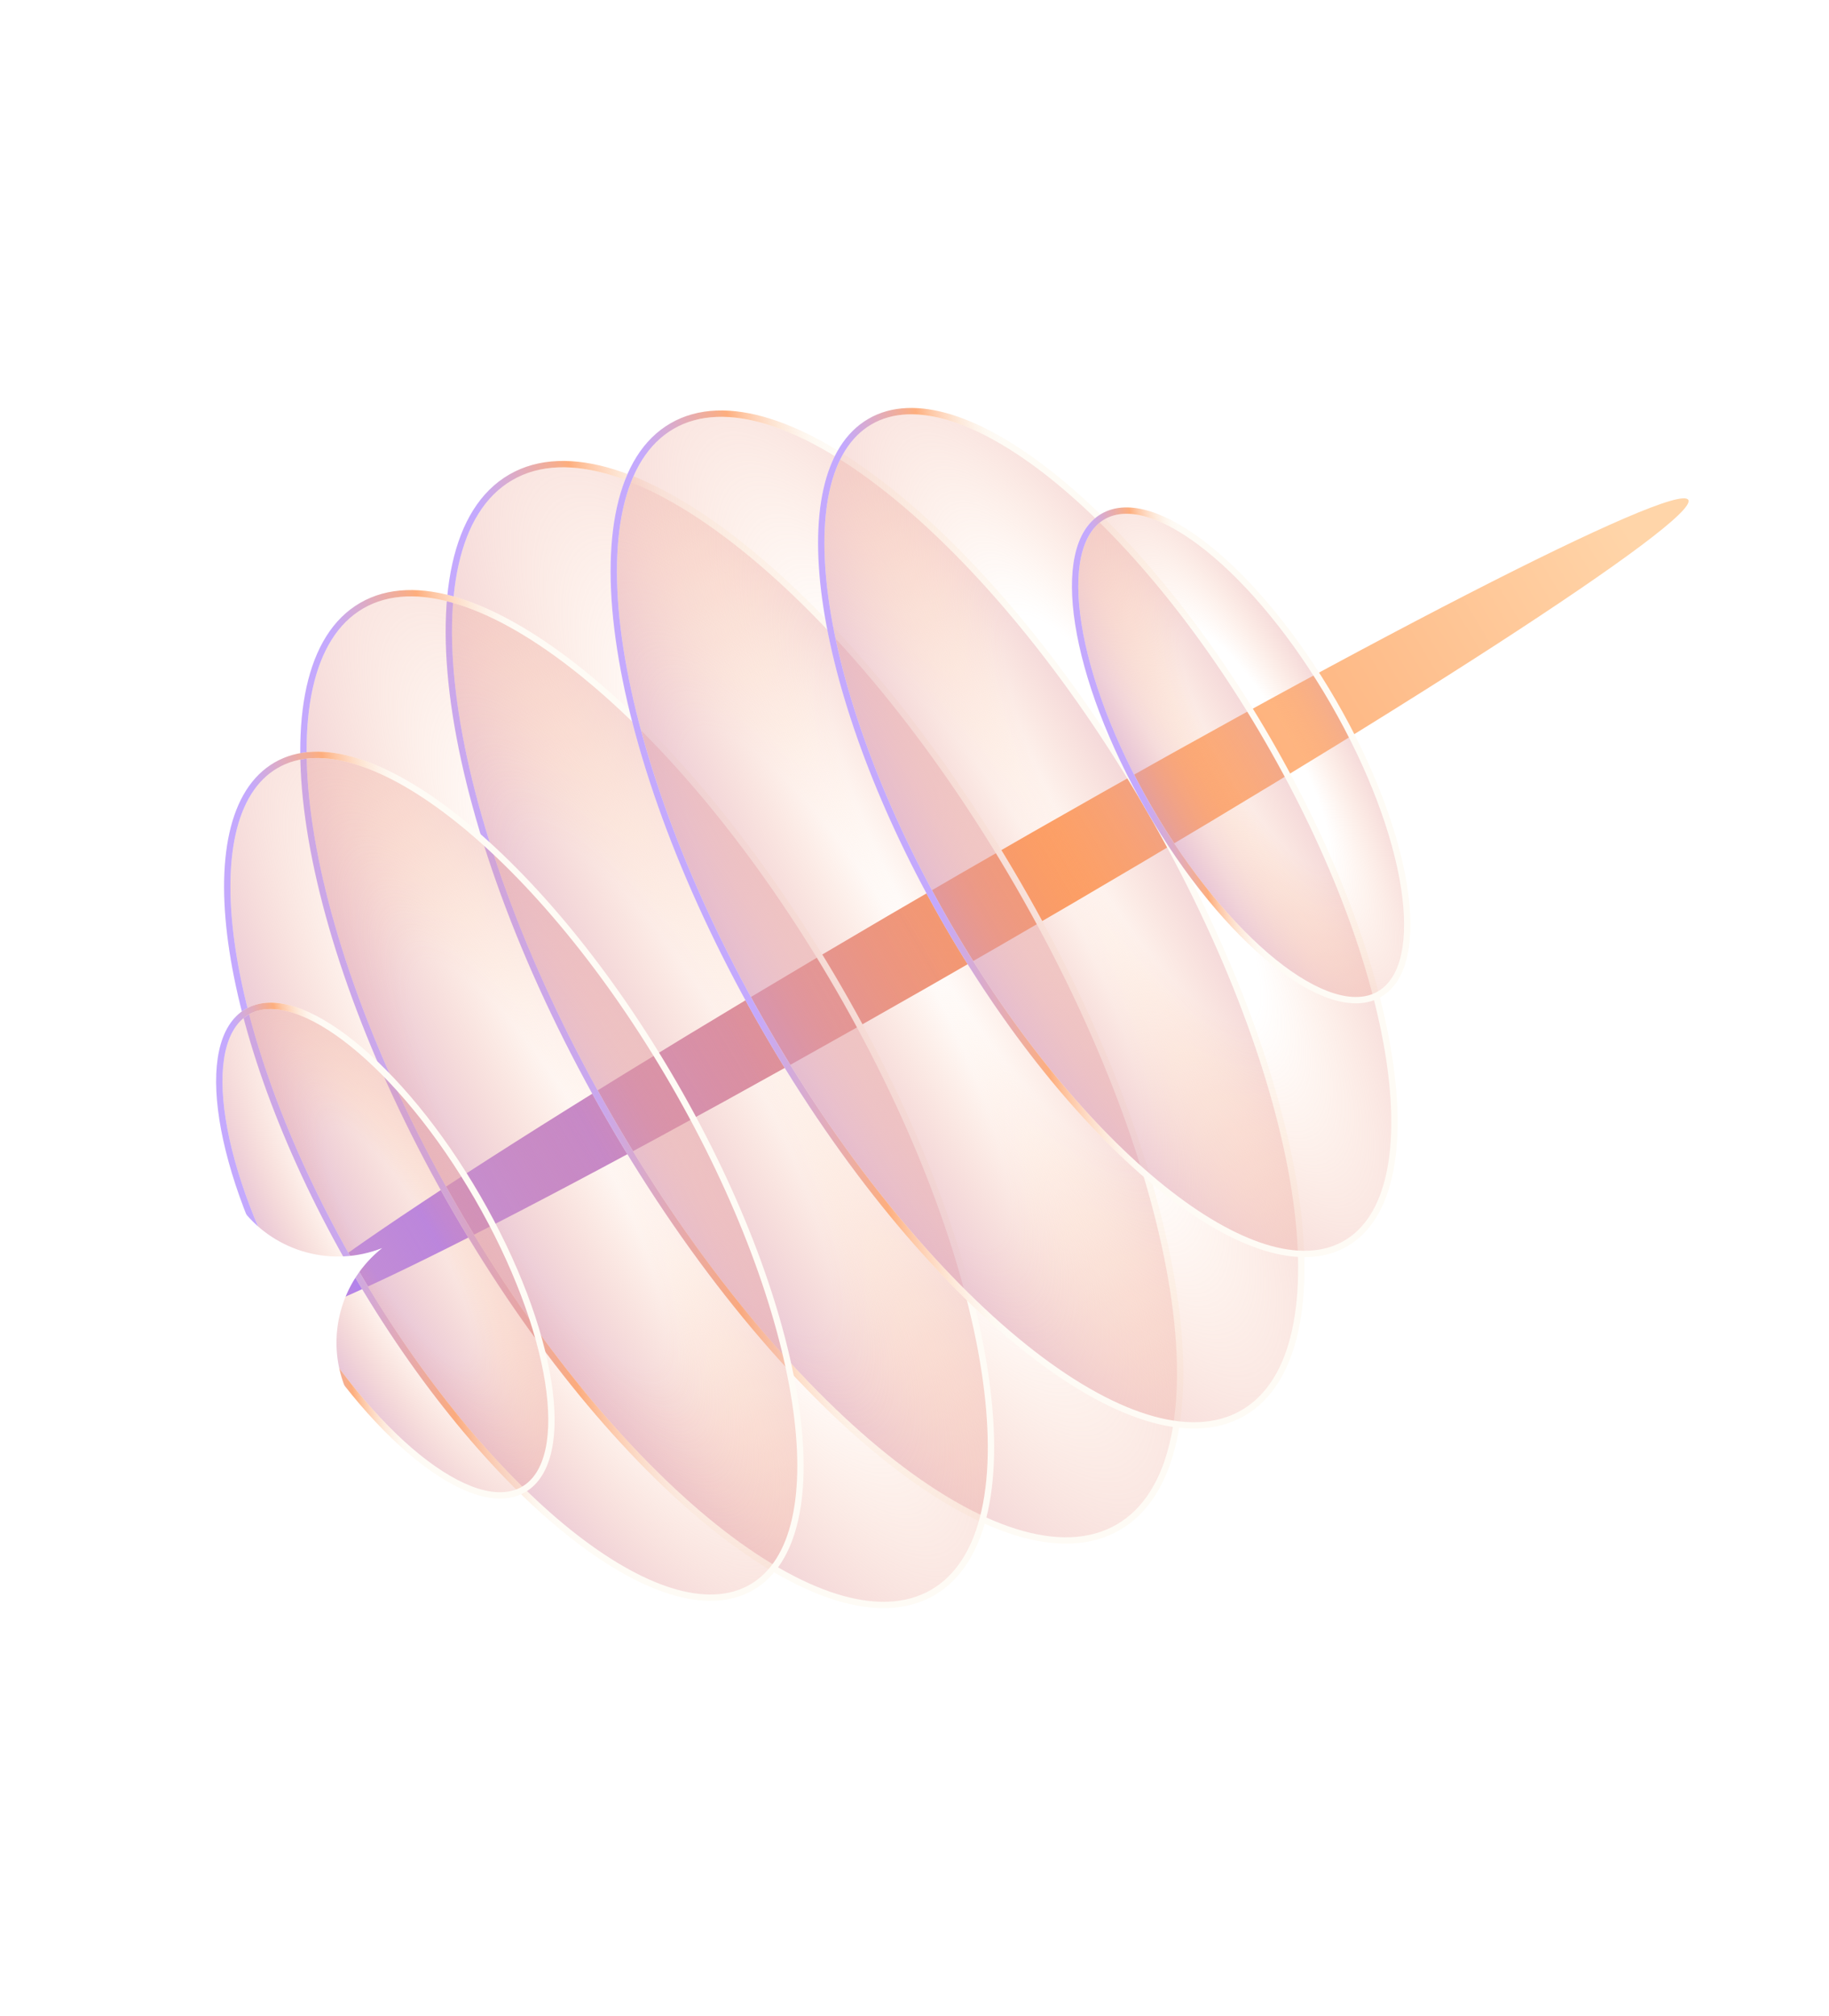 <svg width="411" height="453" viewBox="0 0 411 453" fill="none" xmlns="http://www.w3.org/2000/svg">
<g filter="url(#filter0_f_3356_252)">
<path d="M215.752 196.316C303.57 145.509 376.829 107.897 379.381 112.307C381.932 116.717 312.809 161.478 224.991 212.285C137.173 263.091 63.913 300.704 61.362 296.294C58.811 291.884 127.934 247.122 215.752 196.316Z" fill="url(#paint0_linear_3356_252)"/>
</g>
<path d="M228.791 198.704C266.478 263.846 276.54 328.507 251.266 343.129C225.992 357.751 174.951 316.797 137.265 251.656C99.578 186.515 89.515 121.854 114.79 107.232C140.064 92.609 191.104 133.563 228.791 198.704Z" fill="url(#paint1_radial_3356_252)"/>
<path d="M228.791 198.704C266.478 263.846 276.54 328.507 251.266 343.129C225.992 357.751 174.951 316.797 137.265 251.656C99.578 186.515 89.515 121.854 114.79 107.232C140.064 92.609 191.104 133.563 228.791 198.704Z" stroke="#FEFBF5" stroke-width="1.426"/>
<path d="M228.791 198.704C266.478 263.846 276.54 328.507 251.266 343.129C225.992 357.751 174.951 316.797 137.265 251.656C99.578 186.515 89.515 121.854 114.79 107.232C140.064 92.609 191.104 133.563 228.791 198.704Z" stroke="url(#paint2_linear_3356_252)" stroke-opacity="0.8" stroke-width="1.426"/>
<path d="M188.474 222.029C223.898 283.258 233.346 344.043 209.576 357.795C185.806 371.547 137.82 333.058 102.396 271.828C66.972 210.598 57.525 149.814 81.294 136.062C105.064 122.31 153.05 160.799 188.474 222.029Z" fill="url(#paint3_radial_3356_252)"/>
<path d="M188.474 222.029C223.898 283.258 233.346 344.043 209.576 357.795C185.806 371.547 137.82 333.058 102.396 271.828C66.972 210.598 57.525 149.814 81.294 136.062C105.064 122.31 153.05 160.799 188.474 222.029Z" stroke="#FEFBF5" stroke-width="1.426"/>
<path d="M188.474 222.029C223.898 283.258 233.346 344.043 209.576 357.795C185.806 371.547 137.82 333.058 102.396 271.828C66.972 210.598 57.525 149.814 81.294 136.062C105.064 122.31 153.05 160.799 188.474 222.029Z" stroke="url(#paint4_linear_3356_252)" stroke-opacity="0.8" stroke-width="1.426"/>
<path d="M258.21 181.685C293.634 242.915 303.081 303.699 279.311 317.451C255.542 331.203 207.556 292.714 172.132 231.485C136.708 170.255 127.26 109.47 151.03 95.718C174.8 81.966 222.786 120.455 258.21 181.685Z" fill="url(#paint5_radial_3356_252)"/>
<path d="M258.21 181.685C293.634 242.915 303.081 303.699 279.311 317.451C255.542 331.203 207.556 292.714 172.132 231.485C136.708 170.255 127.26 109.47 151.03 95.718C174.8 81.966 222.786 120.455 258.21 181.685Z" stroke="#FEFBF5" stroke-width="1.426"/>
<path d="M258.21 181.685C293.634 242.915 303.081 303.699 279.311 317.451C255.542 331.203 207.556 292.714 172.132 231.485C136.708 170.255 127.26 109.47 151.03 95.718C174.8 81.966 222.786 120.455 258.21 181.685Z" stroke="url(#paint6_linear_3356_252)" stroke-opacity="0.8" stroke-width="1.426"/>
<path d="M151.428 243.462C180.934 294.462 188.755 345.119 168.896 356.608C149.038 368.097 109.021 336.067 79.515 285.067C50.01 234.067 42.189 183.41 62.047 171.921C81.906 160.432 121.923 192.462 151.428 243.462Z" fill="url(#paint7_radial_3356_252)"/>
<path d="M151.428 243.462C180.934 294.462 188.755 345.119 168.896 356.608C149.038 368.097 109.021 336.067 79.515 285.067C50.01 234.067 42.189 183.41 62.047 171.921C81.906 160.432 121.923 192.462 151.428 243.462Z" stroke="#FEFBF5" stroke-width="1.426"/>
<path d="M151.428 243.462C180.934 294.462 188.755 345.119 168.896 356.608C149.038 368.097 109.021 336.067 79.515 285.067C50.01 234.067 42.189 183.41 62.047 171.921C81.906 160.432 121.923 192.462 151.428 243.462Z" stroke="url(#paint8_linear_3356_252)" stroke-opacity="0.8" stroke-width="1.426"/>
<path d="M284.904 166.241C314.409 217.241 322.23 267.898 302.372 279.387C282.514 290.875 242.496 258.845 212.991 207.845C183.485 156.846 175.665 106.188 195.523 94.7C215.381 83.211 255.398 115.241 284.904 166.241Z" fill="url(#paint9_radial_3356_252)"/>
<path d="M284.904 166.241C314.409 217.241 322.23 267.898 302.372 279.387C282.514 290.875 242.496 258.845 212.991 207.845C183.485 156.846 175.665 106.188 195.523 94.7C215.381 83.211 255.398 115.241 284.904 166.241Z" stroke="#FEFBF5" stroke-width="1.426"/>
<path d="M284.904 166.241C314.409 217.241 322.23 267.898 302.372 279.387C282.514 290.875 242.496 258.845 212.991 207.845C183.485 156.846 175.665 106.188 195.523 94.7C215.381 83.211 255.398 115.241 284.904 166.241Z" stroke="url(#paint10_linear_3356_252)" stroke-opacity="0.8" stroke-width="1.426"/>
<path d="M107.301 268.992C124.447 298.629 129.078 328.017 117.644 334.632C106.211 341.247 83.042 322.583 65.896 292.946C48.75 263.309 44.119 233.921 55.552 227.307C66.986 220.692 90.154 239.355 107.301 268.992Z" fill="url(#paint11_radial_3356_252)"/>
<path d="M107.301 268.992C124.447 298.629 129.078 328.017 117.644 334.632C106.211 341.247 83.042 322.583 65.896 292.946C48.75 263.309 44.119 233.921 55.552 227.307C66.986 220.692 90.154 239.355 107.301 268.992Z" stroke="#FEFBF5" stroke-width="1.426"/>
<path d="M107.301 268.992C124.447 298.629 129.078 328.017 117.644 334.632C106.211 341.247 83.042 322.583 65.896 292.946C48.75 263.309 44.119 233.921 55.552 227.307C66.986 220.692 90.154 239.355 107.301 268.992Z" stroke="url(#paint12_linear_3356_252)" stroke-opacity="0.8" stroke-width="1.426"/>
<path d="M299.613 157.731C316.759 187.368 321.39 216.756 309.957 223.371C298.523 229.985 275.355 211.322 258.208 181.685C241.062 152.048 236.431 122.66 247.865 116.045C259.298 109.431 282.467 128.094 299.613 157.731Z" fill="url(#paint13_radial_3356_252)"/>
<path d="M299.613 157.731C316.759 187.368 321.39 216.756 309.957 223.371C298.523 229.985 275.355 211.322 258.208 181.685C241.062 152.048 236.431 122.66 247.865 116.045C259.298 109.431 282.467 128.094 299.613 157.731Z" stroke="#FEFBF5" stroke-width="1.426"/>
<path d="M299.613 157.731C316.759 187.368 321.39 216.756 309.957 223.371C298.523 229.985 275.355 211.322 258.208 181.685C241.062 152.048 236.431 122.66 247.865 116.045C259.298 109.431 282.467 128.094 299.613 157.731Z" stroke="url(#paint14_linear_3356_252)" stroke-opacity="0.8" stroke-width="1.426"/>
<path d="M85.884 280.389C76.514 287.817 73.119 300.516 77.522 311.633C70.095 302.262 57.4 298.853 46.282 303.254C55.652 295.825 59.047 283.127 54.645 272.009C62.072 281.38 74.766 284.79 85.884 280.389Z" fill="white"/>
<defs>
<filter id="filter0_f_3356_252" x="43.758" y="94.42" width="353.227" height="219.761" filterUnits="userSpaceOnUse" color-interpolation-filters="sRGB">
<feFlood flood-opacity="0" result="BackgroundImageFix"/>
<feBlend mode="normal" in="SourceGraphic" in2="BackgroundImageFix" result="shape"/>
<feGaussianBlur stdDeviation="8.768" result="effect1_foregroundBlur_3356_252"/>
</filter>
<linearGradient id="paint0_linear_3356_252" x1="365.024" y1="117.354" x2="92.007" y2="281.664" gradientUnits="userSpaceOnUse">
<stop stop-color="#FFD5A9"/>
<stop offset="0.5" stop-color="#FD9B60"/>
<stop offset="1" stop-color="#A87EFF"/>
</linearGradient>
<radialGradient id="paint1_radial_3356_252" cx="0" cy="0" r="1" gradientUnits="userSpaceOnUse" gradientTransform="translate(189.793 221.827) rotate(-120.051) scale(348.666 90.293)">
<stop offset="0.192" stop-color="#FD9B60" stop-opacity="0"/>
<stop offset="1" stop-color="#B595FF"/>
</radialGradient>
<linearGradient id="paint2_linear_3356_252" x1="223.759" y1="449.225" x2="177.365" y2="458.639" gradientUnits="userSpaceOnUse">
<stop offset="0.038" stop-color="white" stop-opacity="0"/>
<stop offset="0.536" stop-color="#FD9B60"/>
<stop offset="1" stop-color="#B595FF"/>
</linearGradient>
<radialGradient id="paint3_radial_3356_252" cx="0" cy="0" r="1" gradientUnits="userSpaceOnUse" gradientTransform="translate(151.797 243.774) rotate(-120.051) scale(327.73 84.918)">
<stop offset="0.192" stop-color="#FD9B60" stop-opacity="0"/>
<stop offset="1" stop-color="#B595FF"/>
</radialGradient>
<linearGradient id="paint4_linear_3356_252" x1="183.686" y1="457.54" x2="140.054" y2="466.386" gradientUnits="userSpaceOnUse">
<stop offset="0.038" stop-color="white" stop-opacity="0"/>
<stop offset="0.536" stop-color="#FD9B60"/>
<stop offset="1" stop-color="#B595FF"/>
</linearGradient>
<radialGradient id="paint5_radial_3356_252" cx="0" cy="0" r="1" gradientUnits="userSpaceOnUse" gradientTransform="translate(221.533 203.43) rotate(-120.051) scale(327.73 84.918)">
<stop offset="0.192" stop-color="#FD9B60" stop-opacity="0"/>
<stop offset="1" stop-color="#B595FF"/>
</radialGradient>
<linearGradient id="paint6_linear_3356_252" x1="253.422" y1="417.196" x2="209.79" y2="426.042" gradientUnits="userSpaceOnUse">
<stop offset="0.038" stop-color="white" stop-opacity="0"/>
<stop offset="0.536" stop-color="#FD9B60"/>
<stop offset="1" stop-color="#B595FF"/>
</linearGradient>
<radialGradient id="paint7_radial_3356_252" cx="0" cy="0" r="1" gradientUnits="userSpaceOnUse" gradientTransform="translate(120.786 261.628) rotate(-120.051) scale(272.974 70.945)">
<stop offset="0.192" stop-color="#FD9B60" stop-opacity="0"/>
<stop offset="1" stop-color="#B595FF"/>
</radialGradient>
<linearGradient id="paint8_linear_3356_252" x1="147.174" y1="439.779" x2="110.726" y2="447.133" gradientUnits="userSpaceOnUse">
<stop offset="0.038" stop-color="white" stop-opacity="0"/>
<stop offset="0.536" stop-color="#FD9B60"/>
<stop offset="1" stop-color="#B595FF"/>
</linearGradient>
<radialGradient id="paint9_radial_3356_252" cx="0" cy="0" r="1" gradientUnits="userSpaceOnUse" gradientTransform="translate(254.262 184.407) rotate(-120.051) scale(272.974 70.945)">
<stop offset="0.192" stop-color="#FD9B60" stop-opacity="0"/>
<stop offset="1" stop-color="#B595FF"/>
</radialGradient>
<linearGradient id="paint10_linear_3356_252" x1="280.65" y1="362.557" x2="244.202" y2="369.912" gradientUnits="userSpaceOnUse">
<stop offset="0.038" stop-color="white" stop-opacity="0"/>
<stop offset="0.536" stop-color="#FD9B60"/>
<stop offset="1" stop-color="#B595FF"/>
</linearGradient>
<radialGradient id="paint11_radial_3356_252" cx="0" cy="0" r="1" gradientUnits="userSpaceOnUse" gradientTransform="translate(89.659 279.453) rotate(-120.051) scale(158.631 40.847)">
<stop offset="0.192" stop-color="#FD9B60" stop-opacity="0"/>
<stop offset="1" stop-color="#B595FF"/>
</radialGradient>
<linearGradient id="paint12_linear_3356_252" x1="105.302" y1="382.802" x2="84.309" y2="387.099" gradientUnits="userSpaceOnUse">
<stop offset="0.038" stop-color="white" stop-opacity="0"/>
<stop offset="0.536" stop-color="#FD9B60"/>
<stop offset="1" stop-color="#B595FF"/>
</linearGradient>
<radialGradient id="paint13_radial_3356_252" cx="0" cy="0" r="1" gradientUnits="userSpaceOnUse" gradientTransform="translate(281.972 168.192) rotate(-120.051) scale(158.631 40.847)">
<stop offset="0.192" stop-color="#FD9B60" stop-opacity="0"/>
<stop offset="1" stop-color="#B595FF"/>
</radialGradient>
<linearGradient id="paint14_linear_3356_252" x1="297.614" y1="271.541" x2="276.621" y2="275.838" gradientUnits="userSpaceOnUse">
<stop offset="0.038" stop-color="white" stop-opacity="0"/>
<stop offset="0.536" stop-color="#FD9B60"/>
<stop offset="1" stop-color="#B595FF"/>
</linearGradient>
</defs>
</svg>
